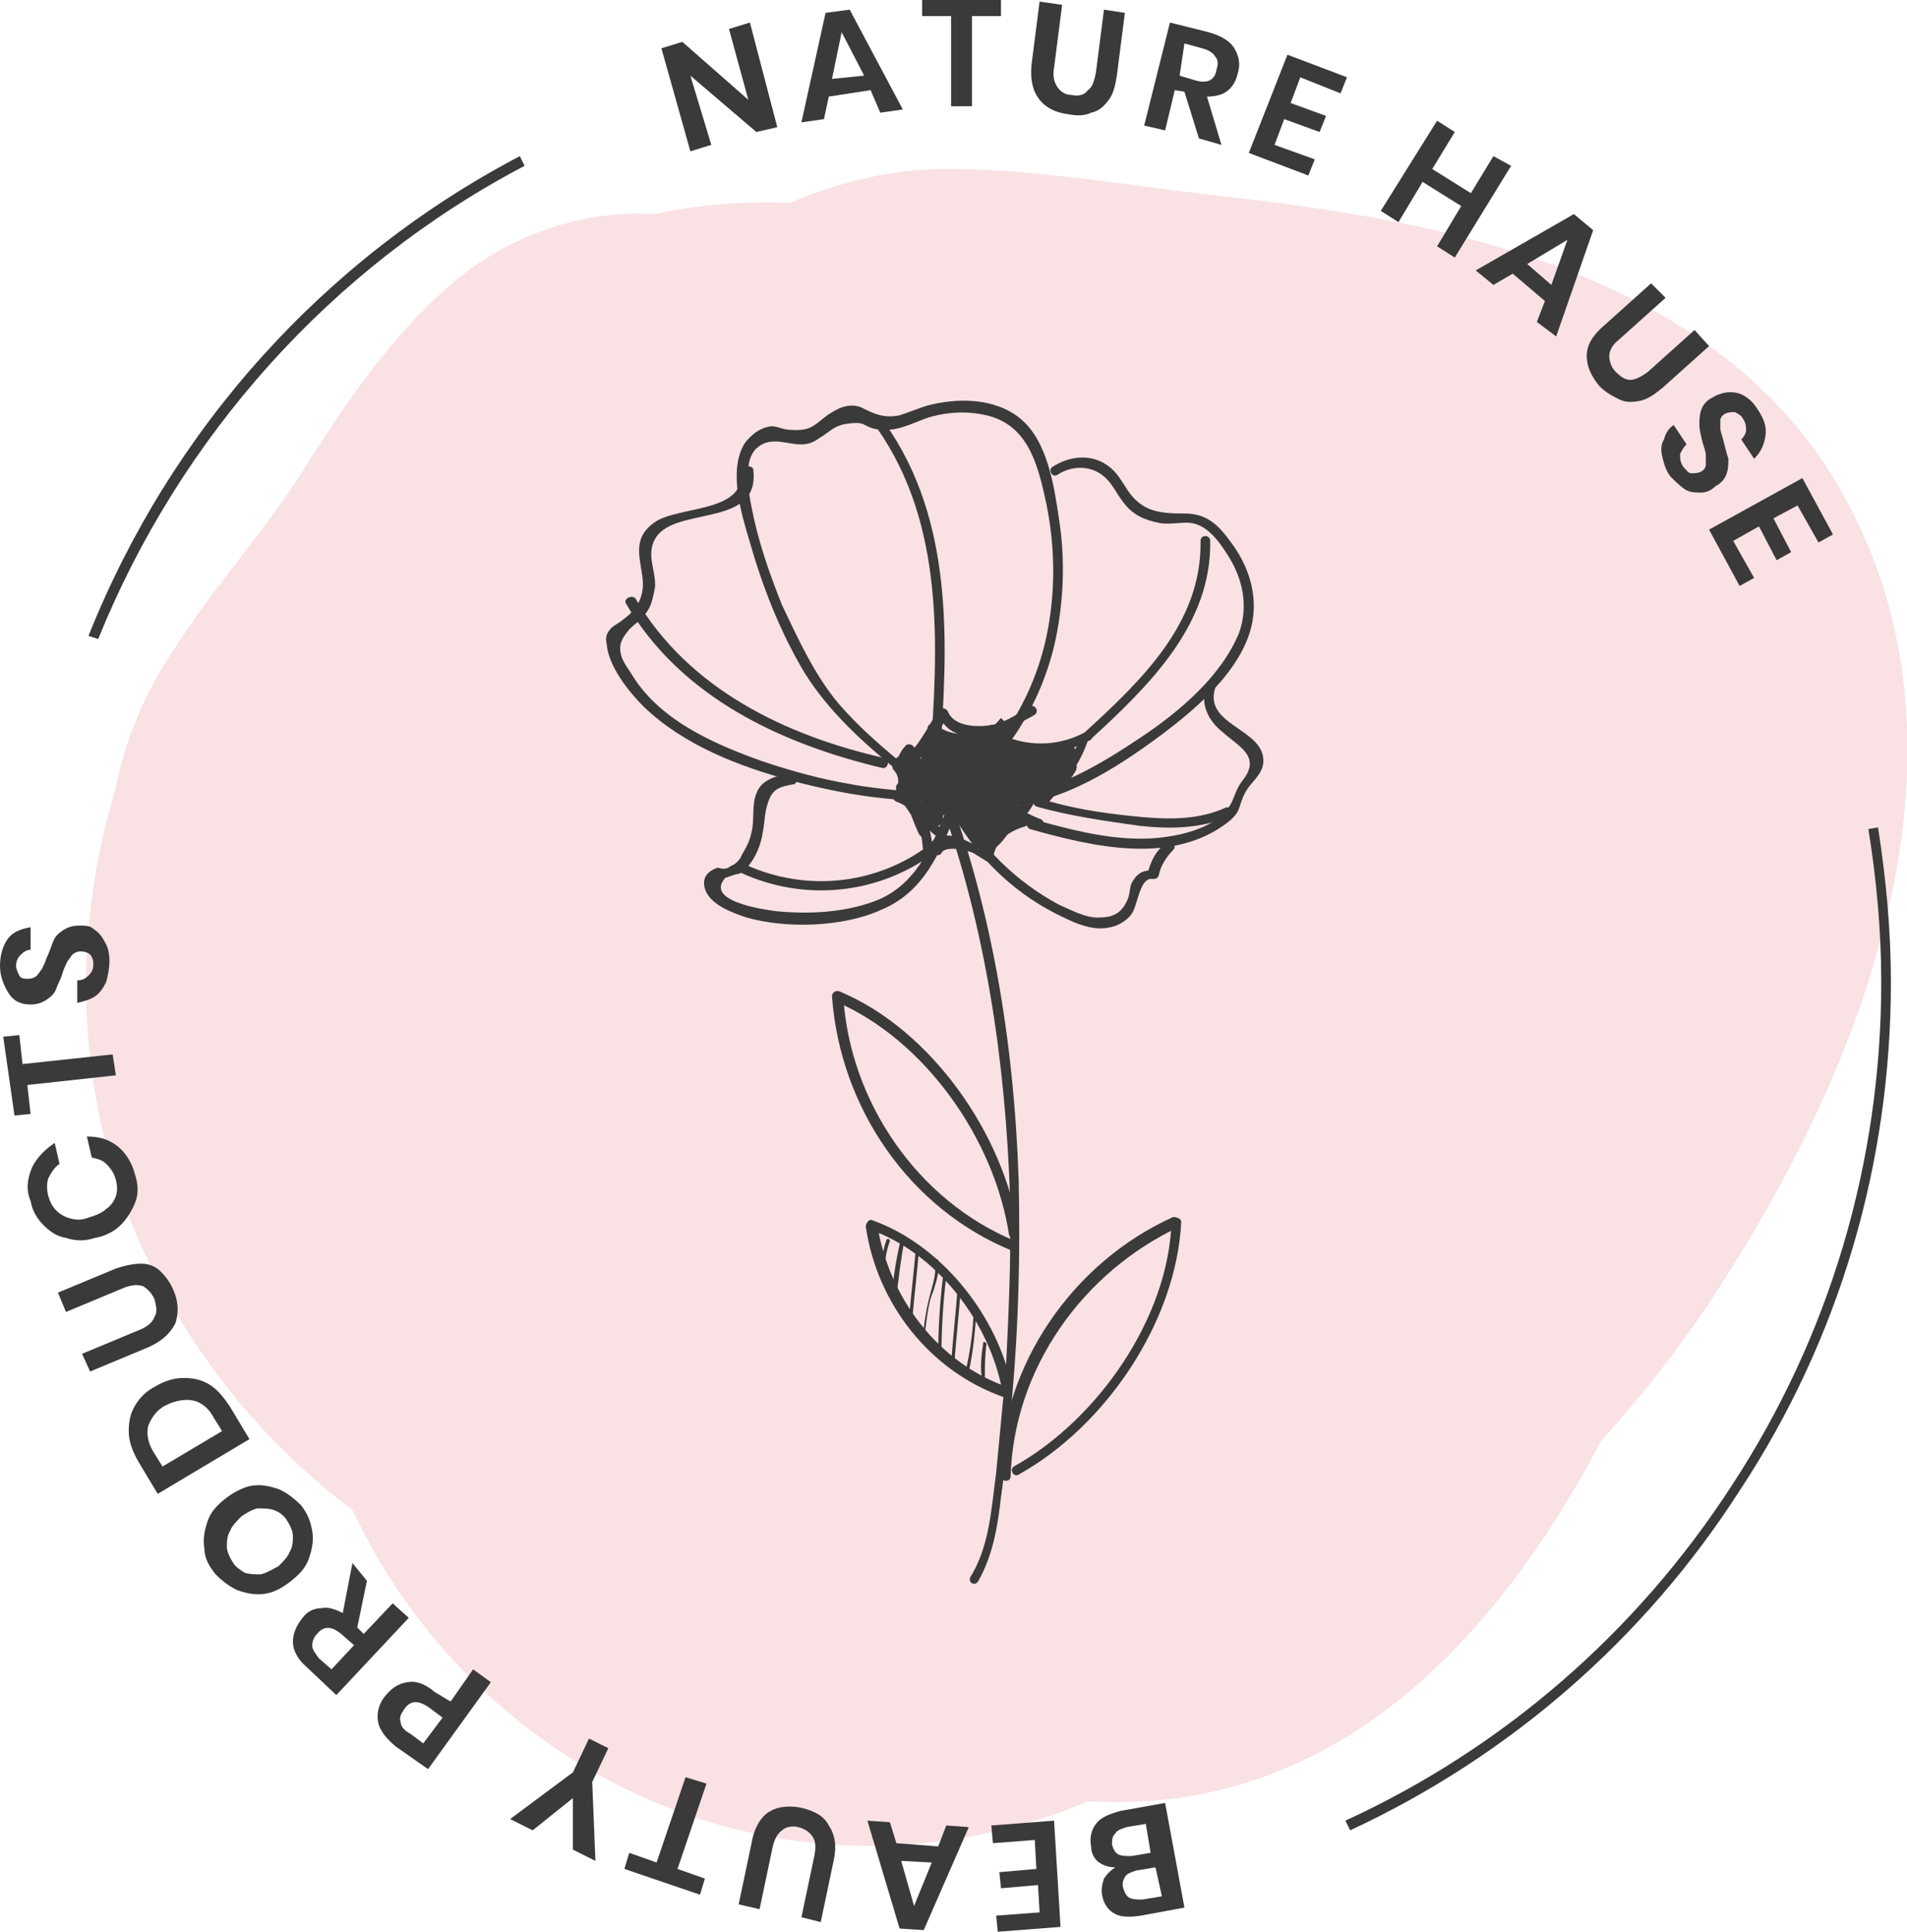 <?xml version="1.0" encoding="utf-8"?>
<!-- Generator: Adobe Illustrator 24.1.1, SVG Export Plug-In . SVG Version: 6.00 Build 0)  -->
<svg version="1.1" id="Layer_1" xmlns="http://www.w3.org/2000/svg" xmlns:xlink="http://www.w3.org/1999/xlink" x="0px" y="0px"
	 viewBox="0 0 118.5 120" style="enable-background:new 0 0 118.5 120;" xml:space="preserve">
<style type="text/css">
	.st0{fill:#F9E1E4;}
	.st1{fill:#3A3A3A;}
</style>
<g>
	<path class="st0" d="M88.7,14.2c-4.5-1-9-1.6-13.5-2.1c-5.2-0.6-10.4-1.5-15.6-1.6c-3.8-0.1-7.2,0.7-10.5,2.1
		c-2.8-0.1-5.7,0.1-8.4,0.7c0,0,0,0,0,0c-5.1-0.3-10,1.7-13.6,5.2c-3.5,3.3-6.1,7.3-8.7,11.4c-2.3,3.5-5.2,6.7-7.5,10.3
		C9,43,7.8,45.9,7.2,48.9C7.1,49.3,7,49.6,6.9,50c-2.5,8.9-2,18.5,1.7,27c3,6.8,7.6,12.5,13.3,16.8c7.1,15.1,23.6,23.9,40.2,19.9
		c1.9-0.5,3.7-1,5.5-1.8c15.2,0.9,25.3-9.9,31.9-22.4c2.9-3.2,5.5-6.6,7.7-10.1c9.4-14.7,16.7-34.7,6.1-50.7
		C107.6,20.3,98.1,16.3,88.7,14.2z"/>
	<g>
		<g>
			<g>
				<path class="st1" d="M60.8,98.2c0.9-1.6,1.2-3.4,1.4-5.2c0.3-2.1,0.5-4.2,0.7-6.3c0.4-4.5,0.5-8.9,0.4-13.4
					c-0.3-8.7-1.7-17.3-4.9-25.4c-0.1-0.4-0.7-0.2-0.6,0.2c3.1,7.9,4.5,16.3,4.9,24.7c0.2,4.1,0,8.3-0.2,12.4
					c-0.2,2.1-0.4,4.2-0.6,6.3c-0.3,2.2-0.4,4.4-1.5,6.3C60,98.3,60.6,98.6,60.8,98.2L60.8,98.2z"/>
			</g>
			<g>
				<path class="st1" d="M63.1,77.1c-6.1-2.5-10.3-8.7-10.7-15.2c-0.2,0.1-0.3,0.2-0.5,0.3c5.6,2.4,9.9,8.6,10.8,14.5
					c0.1,0.4,0.6,0.2,0.6-0.2c-0.9-6-5.4-12.5-11.1-14.9c-0.2-0.1-0.5,0-0.5,0.3c0.5,6.9,4.8,13.2,11.2,15.8
					C63.3,77.9,63.4,77.3,63.1,77.1L63.1,77.1z"/>
			</g>
			<g>
				<path class="st1" d="M62.8,91.7C63,85,67.3,79,73.3,76.2c-0.2-0.1-0.3-0.2-0.5-0.3c-0.2,6-4.6,12.3-9.8,15.2
					c-0.3,0.2,0,0.7,0.3,0.5c5.4-3,9.8-9.5,10.1-15.7c0-0.2-0.3-0.3-0.5-0.3c-6.2,2.8-10.6,9.1-10.8,16
					C62.2,92.1,62.8,92.1,62.8,91.7L62.8,91.7z"/>
			</g>
			<g>
				<path class="st1" d="M62.7,86.2c-4.4-1.5-7.5-5.6-8.2-10.2c-0.1,0.1-0.2,0.2-0.4,0.4c4,1.4,7.2,5.5,8.1,9.6
					c0.1,0.4,0.7,0.2,0.6-0.2c-1-4.3-4.4-8.5-8.6-10c-0.2-0.1-0.4,0.2-0.4,0.4c0.7,4.8,4,9,8.6,10.6C62.9,86.9,63,86.3,62.7,86.2
					L62.7,86.2z"/>
			</g>
			<g>
				<path class="st1" d="M56.4,47.7c-1.5-1.2-3-2.5-4.3-4c-1.5-1.8-2.5-4-3.5-6.1c-0.8-2-1.5-4-1.9-6.1c-0.2-1-0.6-3.1,0.5-3.8
					c1-0.7,2.2,0.2,3.2-0.2c0.3-0.1,0.5-0.3,0.7-0.4c0.6-0.4,0.8-0.7,1.7-0.8c0.9-0.1,0.8,0.1,1.4,0.3c0.3,0.1,0.6,0.1,0.9,0.1
					c0.8,0,1.6-0.4,2.4-0.7c1.2-0.4,2.5-0.5,3.8-0.2c2.6,0.6,3.2,3.1,3.7,5.4c0.5,2.4,0.6,4.9,0.2,7.4c-0.7,4.5-3.2,8.6-7,11
					c-0.3,0.2,0,0.7,0.3,0.5c3.7-2.3,6.2-6.2,7.1-10.4c0.5-2.4,0.6-5,0.2-7.5c-0.3-2-0.7-4.8-2.4-6.2c-1.6-1.3-3.9-1.3-5.8-0.8
					c-0.6,0.2-1.1,0.4-1.7,0.6c-1,0.2-1.6-0.1-2.4-0.5c-0.8-0.3-1.5,0.1-2.1,0.5c-0.8,0.6-1,1-2.3,0.9c-0.5,0-0.9-0.3-1.3-0.2
					c-0.6,0.1-1.1,0.5-1.5,1c-1.1,1.7-0.2,4.5,0.3,6.2c0.8,2.8,1.9,5.6,3.4,8.1c1.5,2.4,3.6,4.3,5.8,6.1
					C56.3,48.3,56.7,47.9,56.4,47.7L56.4,47.7z"/>
			</g>
			<g>
				<path class="st1" d="M65.7,29.5c0.9-0.6,2.1-0.6,2.9,0.1c0.5,0.4,0.8,1.1,1.2,1.6c0.6,0.8,1.3,1.1,2.3,1.3c0.7,0.1,1.4-0.1,2,0
					c1,0.2,1.7,1.2,2.2,2c0.9,1.4,1.3,3.1,0.7,4.8c-1.1,2.7-3.7,4.9-6.1,6.5c-2.4,1.6-5.6,3.6-8.6,3.6c-0.4,0-0.4,0.6,0,0.6
					c3.4,0.1,7.1-2.3,9.8-4.3c2.4-1.8,5.6-4.5,5.8-7.7c0.1-1.6-0.5-3.1-1.4-4.3c-0.8-1.1-1.5-1.8-2.9-1.8c-1.5,0-2.6-0.1-3.5-1.4
					c-0.4-0.6-0.7-1.2-1.3-1.6c-1-0.7-2.3-0.6-3.4,0.1C65.1,29.2,65.4,29.7,65.7,29.5L65.7,29.5z"/>
			</g>
			<g>
				<path class="st1" d="M75,42.5c-0.5,1.2,0.1,2.3,1,3c1,0.9,2.4,1.5,1.2,3c-0.3,0.4-0.4,0.7-0.6,1.2c-0.8,1.9-3.9,2.4-5.7,2.4
					c-2.3,0-4.5-0.6-6.7-1.2c-0.4-0.1-0.5,0.5-0.2,0.6c3.9,1.1,8.9,2.3,12.4-0.5c0.8-0.7,0.5-0.9,1-1.8c0.3-0.6,1-1,1.1-1.8
					c0.2-2.2-4-2.3-2.9-4.9C75.8,42.3,75.2,42.1,75,42.5L75,42.5z"/>
			</g>
			<g>
				<path class="st1" d="M62.1,50.1c0.7,0.6,1.5,1,2.4,1.4c0.4,0.1,0.5-0.4,0.2-0.6c-0.8-0.3-1.5-0.7-2.1-1.2
					C62.2,49.5,61.8,49.9,62.1,50.1L62.1,50.1z"/>
			</g>
			<g>
				<path class="st1" d="M72.4,52.4c-0.6,0.5-0.9,1.1-1.1,1.9c0.1-0.1,0.2-0.1,0.4-0.2c-0.7-0.1-1.1,0.2-1.4,0.8
					c-0.1,0.3-0.1,0.6-0.2,0.9c-0.4,1-1,1.2-1.9,1.2c-0.8,0-1.7-0.5-2.4-0.8c-2.6-1.4-4.8-3.5-6.2-6.1c-0.2-0.3-0.7,0-0.5,0.3
					c1.5,2.7,3.7,4.9,6.4,6.3c1,0.5,2.3,1.2,3.5,0.9c0.5-0.1,1-0.4,1.3-0.8c0.4-0.5,0.5-2.3,1.3-2.2c0.2,0,0.3,0,0.4-0.2
					c0.1-0.6,0.5-1.2,0.9-1.6C73.2,52.5,72.7,52.1,72.4,52.4L72.4,52.4z"/>
			</g>
			<g>
				<path class="st1" d="M49.1,48c-0.8,0.2-1.8,0.4-2.1,1.3c-0.3,0.7-0.1,1.6-0.3,2.4c-0.1,0.5-0.3,0.9-0.6,1.4
					c-0.1,0.3-0.4,0.6-0.7,0.7c-0.2,0.2-0.5,0.2-0.8,0.1c-0.6,0.2-1,0.6-0.8,1.3c0.3,1,1.7,1.5,2.6,1.8c2.5,0.7,6,0.6,8.4-0.5
					c2.6-1.1,3.6-3.5,4.6-6c0.1-0.4-0.4-0.5-0.6-0.2c-0.9,2.4-2,4.8-4.5,5.7c-1.9,0.7-4.1,0.8-6.1,0.6c-0.7-0.1-4.5-0.6-3.1-2.1
					c-0.1,0.1,0.8-0.3,0.8-0.2c0.2-0.1,0.4-0.3,0.6-0.5c0.5-0.6,0.8-1.4,0.9-2.1c0.1-0.5,0.1-0.9,0.2-1.4c0.3-1.3,0.7-1.4,1.8-1.6
					C49.6,48.5,49.5,47.9,49.1,48L49.1,48z"/>
			</g>
			<g>
				<path class="st1" d="M46,29.3c0.4,2.6-4,2.1-5.4,3.2c-1.2,0.9-0.9,1.9-0.7,3.2c0.2,1.2-0.2,2.1-1.2,2.8
					c-0.2,0.2-0.5,0.3-0.7,0.5c-0.3,0.3-0.4,0.6-0.3,1c0.1,1.4,1.4,3,2.3,3.9c2.5,2.4,5.9,3.7,9.2,4.6c1.9,0.5,3.8,0.9,5.8,1.1
					c1.4,0.1,3.3,0.6,4.4-0.5c0.3-0.3-0.2-0.7-0.4-0.4c-0.8,0.8-2.2,0.5-3.2,0.4c-1-0.1-2-0.2-3-0.4c-1.8-0.3-3.6-0.8-5.4-1.4
					c-3.1-1.1-6.5-2.6-8.2-5.5c-0.2-0.3-0.5-0.7-0.6-1.1c-0.2-0.7,0.1-1.1,0.5-1.6c0.4-0.4,0.8-0.6,1.1-1.1c0.3-0.4,0.4-1,0.5-1.5
					c0.1-1.1-0.7-2.2,0.2-3.3c1.5-1.7,6.4-0.5,5.9-4.1C46.5,28.8,45.9,29,46,29.3L46,29.3z"/>
			</g>
			<g>
				<path class="st1" d="M55.9,47.6c1.2,0.4,2.6-2.4,3-3.2c-0.2,0-0.4,0-0.6-0.1c0.9,2.6,4.5,1,6,0.1c0.3-0.2,0-0.7-0.3-0.5
					c-0.7,0.4-1.4,0.9-2.2,1.1c-0.9,0.2-2.5,0.2-2.9-0.8c-0.1-0.2-0.4-0.3-0.6-0.1c-0.3,0.5-1.7,3.2-2.3,2.9
					C55.6,46.9,55.5,47.5,55.9,47.6L55.9,47.6z"/>
			</g>
			<g>
				<path class="st1" d="M55.5,47.8c0.4,0.4,0.4,0.9,0.1,1.5c-0.2,0.2-0.1,0.4,0.1,0.5c1.5,0.5,1.6,2.2,1.7,3.5c0,0.4,0.6,0.4,0.6,0
					c-0.1-1.7-0.4-3.4-2.2-4.1c0,0.2,0.1,0.3,0.1,0.5c0.8-0.6,0.4-1.5-0.1-2.2C55.8,47.1,55.3,47.4,55.5,47.8L55.5,47.8z"/>
			</g>
			<g>
				<path class="st1" d="M58.5,53c0.2-0.5,1.6-0.2,2,0c0.3,0.2,0.5,0.3,0.8,0.5c0.2,0.1,0.4,0,0.4-0.2c0.2-1.2,1.1-1.7,2.1-2
					c0.4-0.1,0.2-0.7-0.2-0.6c0.3-0.1,0.6-0.8,0.8-1c0.4-0.4,0.7-0.7,1.1-1c-0.1,0-0.3-0.1-0.4-0.1c0.1,0.1,0.1,0.2,0.2,0.3
					c0.1,0.1,0.3,0.2,0.4,0.1c0.6-0.3,0.9-0.7,1.2-1.2c-0.2-0.1-0.4-0.2-0.6-0.2c-0.2,0.2-0.4,0.4-0.6,0.6c-0.4,0.2,0,0.7,0.3,0.5
					c0.5-0.2,0.7-0.5,0.9-1c0.1-0.3-0.4-0.5-0.6-0.2c-0.2,0.5-0.5,0.8-1,1c0.1,0,0.3,0.1,0.4,0.1c-0.1-0.1-0.1-0.2-0.2-0.3
					c-0.1-0.1-0.3-0.2-0.4-0.1c-0.7,0.5-2,1.5-2.1,2.5c0,0.4,0.1,0.7,0.6,0.6c-0.1-0.2-0.1-0.4-0.2-0.6c-1.2,0.4-2.3,1-2.5,2.4
					c0.1-0.1,0.3-0.1,0.4-0.2c-1.1-0.6-2.8-1.8-3.7-0.2C57.8,53,58.3,53.3,58.5,53L58.5,53z"/>
			</g>
			<g>
				<path class="st1" d="M74.6,33.6c0.1,5.1-3.7,8.7-7.2,11.9c-0.3,0.3,0.1,0.7,0.4,0.4c3.6-3.3,7.5-7.1,7.4-12.3
					C75.2,33.2,74.6,33.2,74.6,33.6L74.6,33.6z"/>
			</g>
			<g>
				<path class="st1" d="M67.4,45.5c-1.5,0.8-3.2,0.9-4.8,0.3c-0.4-0.1-0.5,0.5-0.2,0.6c1.8,0.6,3.6,0.5,5.3-0.4
					C68.1,45.8,67.8,45.3,67.4,45.5L67.4,45.5z"/>
			</g>
			<g>
				<path class="st1" d="M67.1,45.9c-0.5,1.3-1.4,2.4-2.3,3.5c-0.2,0.3,0.2,0.7,0.4,0.4c1-1.2,1.9-2.3,2.4-3.8
					C67.8,45.7,67.2,45.5,67.1,45.9L67.1,45.9z"/>
			</g>
			<g>
				<path class="st1" d="M54.5,26.6c4.2,6,3.8,13.5,3.3,20.5c0,0.4,0.6,0.4,0.6,0c0.5-7.1,0.9-14.7-3.4-20.8
					C54.8,26,54.3,26.3,54.5,26.6L54.5,26.6z"/>
			</g>
			<g>
				<path class="st1" d="M38.9,37.5c3.4,5.8,9.6,8.7,15.9,10.2c0.4,0.1,0.5-0.5,0.2-0.6c-6.2-1.4-12.2-4.3-15.5-9.9
					C39.3,36.9,38.7,37.2,38.9,37.5L38.9,37.5z"/>
			</g>
			<g>
				<path class="st1" d="M46,54.2c3.9,1.8,8.4,1.4,11.9-1.1c0.3-0.2,0-0.7-0.3-0.5c-3.3,2.4-7.6,2.8-11.3,1.1
					C46,53.5,45.7,54,46,54.2L46,54.2z"/>
			</g>
			<g>
				<path class="st1" d="M64.4,50.1c2.1,0.6,4.3,0.9,6.4,1.2c1.9,0.2,3.8,0.2,5.6-0.6c0.4-0.2,0-0.7-0.3-0.5
					c-1.8,0.8-3.8,0.7-5.7,0.5c-2-0.2-3.9-0.5-5.8-1.1C64.2,49.4,64.1,50,64.4,50.1L64.4,50.1z"/>
			</g>
			<g>
				<path class="st1" d="M57.6,48.5c-0.1-0.4-0.1-0.4-0.4-0.6c-0.2-0.2-0.5,0-0.5,0.3c0.2,1.1,0.7,1.9,1.6,2.5
					c0.2,0.1,0.5-0.1,0.4-0.3c-0.3-0.7-0.6-1.2-1.1-1.7c-0.2-0.2-0.5,0-0.5,0.2c0,0.9,0.4,1.6,1,2.3c0.2,0.2,0.5,0,0.5-0.2
					c0-0.7-0.2-1-0.9-1.2c-0.2-0.1-0.4,0.2-0.4,0.4c0,0.1,0.5,1.2,0.4,1.3c0.2,0,0.3,0.1,0.5,0.1c-0.3-0.6-0.5-1.3-0.8-1.9
					c-0.1-0.4-0.7-0.2-0.6,0.2c0.2,0.8,0.6,1.4,1.2,1.9c0.3,0.3,0.7-0.1,0.4-0.4c-0.7-0.8-1.2-1.6-1.7-2.5c-0.1,0.2-0.2,0.3-0.3,0.5
					c2.1-0.1-0.4-2.4-0.5-0.6c-0.1,1.7,2.8-0.2,0.9-0.8c-1.6-0.5-1,2.6,0.4,1.3c0.4-0.4,0.7-1.5,0.2-1.9c-0.7-0.5-1,0.4-1,0.9
					c0,0.2,0.3,0.4,0.5,0.3c0.7-0.4,1.1-0.9,1.3-1.7c0.1-0.3-0.2-0.5-0.4-0.3c-0.6,0.3-1,0.7-1.2,1.3c-0.1,0.2,0.1,0.6,0.4,0.4
					c0.6-0.4,1-0.9,1.3-1.5c0.1-0.2-0.2-0.6-0.4-0.4c-0.5,0.4-1.9,1.9-0.8,2.5c1.1,0.6,1.8-1.8,1.8-2.4c0-0.3-0.3-0.5-0.5-0.3
					c-0.8,0.7-1.1,1.5-1.1,2.6c0,0.2,0.2,0.4,0.5,0.3c0.6-0.4,1.6-1.6,0.8-2.3c-0.9-0.7-1.9,0.9-2.2,1.5c-0.1,0.2,0.1,0.5,0.3,0.4
					c1-0.3,1.7-0.9,2.1-1.9c0.1-0.3-0.2-0.4-0.4-0.3c-0.9,0.5-1.6,1.1-2,2.1c-0.1,0.3,0.1,0.6,0.4,0.4c0.8-0.5,1.3-1.1,1.7-2
					c0.1-0.3-0.2-0.5-0.4-0.3c-0.6,0.3-1.1,0.7-1.6,1c0.1,0.1,0.3,0.2,0.4,0.3c0.1-0.3,0.3-0.5,0.4-0.8c-0.2-0.1-0.3-0.2-0.5-0.4
					c-0.4,0.8-0.7,2.4,0.6,2.5c1,0.1,1.5-1.2,1-1.9c-0.1-0.1-0.2-0.2-0.3-0.1c-0.8,0-2,1.5-1.3,2.2c1.1,1.1,2.6-1.6,2.9-2.3
					c0.1-0.3-0.1-0.6-0.4-0.4c-0.9,0.6-1.5,1.4-1.7,2.5c0,0.2,0.1,0.4,0.3,0.4c1.3-0.1,2.4-1.9,3.2-2.8c0.2-0.2-0.1-0.7-0.4-0.5
					c-0.9,0.6-1.5,1.4-1.9,2.4c-0.1,0.1,0.1,0.3,0.2,0.4c1.2,0.3,2.4-1.7,3-2.5c0.2-0.3-0.2-0.6-0.5-0.4c-0.7,0.7-1.3,1.4-1.9,2.2
					c-0.2,0.3,0.2,0.6,0.4,0.4c0.9-0.6,1.7-1.3,2.2-2.2c0.2-0.2-0.2-0.6-0.4-0.4c-0.7,0.5-1.3,1-1.8,1.7c-0.3,0.3,0.1,0.7,0.4,0.4
					c0.8-0.7,1.5-1.4,2.1-2.2c0.2-0.2-0.1-0.7-0.4-0.5c-0.6,0.3-1,0.7-1.5,1.2c0.1,0.1,0.3,0.3,0.4,0.4c0.6-0.6,1.2-1.3,1.8-2
					c0.2-0.3-0.1-0.7-0.4-0.4c-0.8,0.6-1.5,1.3-2.2,2.1c-0.3,0.3,0.1,0.7,0.4,0.4c0.6-0.5,1.1-1.1,1.6-1.7c0.3-0.3-0.1-0.7-0.4-0.4
					c-0.7,0.5-1.3,1.1-2,1.6c0.2,0.1,0.3,0.2,0.5,0.4c0.3-0.4,0.5-0.8,0.8-1.2c0.2-0.3-0.2-0.6-0.5-0.4c-0.7,0.7-1.3,1.5-1.8,2.4
					c-0.2,0.3,0.2,0.6,0.5,0.4c0.4-0.5,0.7-0.9,0.8-1.5c0.1-0.2-0.1-0.4-0.3-0.4c-0.7,0.1-1,0.2-1.5,0.8c-0.2,0.3,0,0.6,0.4,0.5
					c0.6-0.3,0.9-0.7,1.1-1.3c0.1-0.2-0.2-0.5-0.4-0.4c-0.6,0.2-0.9,0.5-1.3,0.9c-0.2,0.3,0.1,0.6,0.4,0.5c0.9-0.4,0.5-1.6-0.5-1.4
					c-0.3,0.1-0.3,0.5,0,0.6c0.5,0.2,1,0.2,1.5,0.3c0.4,0,0.4-0.6,0-0.6c-0.5,0-0.9-0.1-1.4-0.3c0,0.2,0,0.4,0,0.6
					c0.4,0,0.7,0,1.1,0.1c0.1-0.2,0.1-0.4,0.2-0.6c-0.2-0.1-0.4-0.2-0.6-0.3c-0.1,0.2-0.2,0.3-0.4,0.5c0.2,0.1,0.3,0.1,0.5,0.2
					c0.1-0.2,0.2-0.4,0.2-0.6c-0.3-0.2-0.6-0.4-0.9-0.6c-0.1,0.1-0.3,0.3-0.4,0.4c1,0.6,2,0.8,3.1,0.5c-0.1-0.2-0.2-0.4-0.2-0.6
					c-0.6,0.4-1,0.8-1.3,1.5c-0.1,0.2,0.1,0.5,0.3,0.4c0.8-0.1,1.2-0.6,1.4-1.3c0.1-0.3-0.2-0.5-0.4-0.3c-0.8,0.4-1.2,1-1.5,1.9
					c-0.1,0.2,0.2,0.4,0.4,0.4c0.7-0.2,1-0.7,0.8-1.4c0-0.2-0.3-0.3-0.4-0.2c-0.8,0.4-1.2,1.1-1.4,1.9c0,0.3,0.2,0.5,0.4,0.3
					c0.5-0.2,0.8-0.5,1.1-1c0.2-0.3-0.2-0.6-0.5-0.4c-0.3,0.3-0.6,0.7-0.9,1c-0.2,0.3,0.2,0.7,0.4,0.4c0.3-0.3,0.6-0.7,0.9-1
					c-0.2-0.1-0.3-0.2-0.5-0.4c-0.2,0.4-0.5,0.7-0.9,0.8c0.1,0.1,0.3,0.2,0.4,0.3c0.1-0.7,0.5-1.2,1.1-1.6c-0.1-0.1-0.3-0.1-0.4-0.2
					c-0.1,0.2-0.3,0.4-0.4,0.6c0.1,0.1,0.2,0.2,0.4,0.4c0.2-0.7,0.6-1.1,1.2-1.5c-0.1-0.1-0.3-0.2-0.4-0.3c-0.3,0.3-0.7,0.6-1,0.9
					c0.1,0.1,0.2,0.3,0.3,0.4c0.3-0.6,0.6-0.9,1.1-1.3c0.3-0.2,0.1-0.6-0.2-0.6c-1,0.2-1.8,0.1-2.6-0.5c-0.3-0.2-0.6,0.2-0.4,0.4
					c0.3,0.5,0.6,0.8,1.2,0.9c0.3,0.1,0.6-0.4,0.2-0.6c-0.2-0.1-0.3-0.1-0.5-0.2c-0.3-0.1-0.6,0.2-0.4,0.5c0.3,0.3,0.5,0.4,0.9,0.5
					c0.4,0.1,0.5-0.5,0.2-0.6c-0.5-0.2-0.9-0.2-1.4-0.1c-0.3,0.1-0.3,0.5,0,0.6c0.5,0.2,1,0.2,1.5,0.3c0-0.2,0-0.4,0-0.6
					c-0.5,0-0.9-0.1-1.4-0.2c0,0.2,0,0.4,0,0.6c0,0.1,0,0.2,0,0.3c0.1,0.2,0.2,0.3,0.4,0.5c0.3-0.4,0.6-0.6,1.1-0.8
					c-0.1-0.1-0.2-0.2-0.4-0.4c-0.3,0.3-0.6,0.6-0.9,0.9c0.1,0.2,0.2,0.3,0.4,0.5c0.3-0.2,0.7-0.4,1-0.6c-0.1-0.1-0.2-0.3-0.3-0.4
					c-0.1,0.5-0.3,0.9-0.7,1.2c0.2,0.1,0.3,0.2,0.5,0.4c0.5-0.8,1.1-1.6,1.7-2.3c-0.2-0.1-0.3-0.2-0.5-0.4c-0.3,0.4-0.5,0.8-0.8,1.2
					c-0.2,0.3,0.2,0.6,0.5,0.4c0.7-0.5,1.3-1.1,2-1.6c-0.1-0.1-0.3-0.3-0.4-0.4c-0.5,0.6-1.1,1.2-1.6,1.7c0.1,0.1,0.3,0.3,0.4,0.4
					c0.7-0.7,1.4-1.4,2.2-2.1c-0.1-0.1-0.3-0.3-0.4-0.4c-0.6,0.7-1.2,1.3-1.8,2c-0.3,0.3,0.1,0.7,0.4,0.4c0.4-0.4,0.9-0.8,1.4-1.1
					c-0.1-0.2-0.2-0.3-0.4-0.5c-0.7,0.8-1.4,1.5-2.1,2.2c0.1,0.1,0.3,0.3,0.4,0.4c0.5-0.6,1.1-1.1,1.7-1.6c-0.1-0.1-0.3-0.3-0.4-0.4
					c-0.5,0.8-1.2,1.5-2,2c0.1,0.1,0.3,0.3,0.4,0.4c0.5-0.8,1.1-1.5,1.8-2.1c-0.2-0.1-0.3-0.2-0.5-0.4c-0.3,0.4-1.7,2.4-2.3,2.3
					c0.1,0.1,0.1,0.2,0.2,0.4c0.3-0.9,0.8-1.5,1.6-2.1c-0.1-0.2-0.2-0.3-0.4-0.5c-0.6,0.7-1.8,2.6-2.8,2.6c0.1,0.1,0.2,0.3,0.3,0.4
					c0.2-1,0.6-1.6,1.4-2.2c-0.1-0.1-0.3-0.3-0.4-0.4c-0.2,0.4-0.4,0.8-0.6,1.1c-0.6,0.8-2.6,1.5-1.3-0.8c0.2-0.3-0.3-0.6-0.5-0.4
					c-0.3,0.3-0.5,0.7-0.6,1.1c-0.1,0.2,0.2,0.5,0.4,0.3c0.5-0.4,1-0.7,1.6-1c-0.1-0.1-0.3-0.2-0.4-0.3c-0.3,0.7-0.7,1.2-1.4,1.6
					c0.1,0.1,0.3,0.3,0.4,0.4c0.4-0.9,0.9-1.5,1.8-1.9c-0.1-0.1-0.3-0.2-0.4-0.3c-0.3,0.8-0.9,1.2-1.7,1.5c0.1,0.1,0.2,0.3,0.3,0.4
					c0.1-0.3,0.3-0.6,0.5-0.9c0.7-0.8,0.7-0.5,0,0.8c0.2,0.1,0.3,0.2,0.5,0.3c-0.1-0.9,0.2-1.6,0.9-2.1c-0.2-0.1-0.3-0.2-0.5-0.3
					c-0.1,0.5-0.2,1-0.4,1.4c-0.7,1.2-0.3-0.4,0.3-0.8c-0.1-0.1-0.3-0.3-0.4-0.4c-0.3,0.5-0.6,0.9-1.1,1.3c0.1,0.1,0.3,0.3,0.4,0.4
					c0.2-0.5,0.6-0.9,1-1.1c-0.1-0.1-0.3-0.2-0.4-0.3c-0.1,0.6-0.4,1.1-1,1.3c0.2,0.1,0.3,0.2,0.5,0.3c-0.2,0.2-0.4,0.4-0.6,0.6
					c-0.2,0-0.4,0.2-0.3,0.5c0.5,1,1.1,1.8,1.8,2.7c0.1-0.1,0.3-0.3,0.4-0.4c-0.5-0.5-0.8-1-1-1.7c-0.2,0.1-0.4,0.1-0.6,0.2
					c0.3,0.6,0.5,1.3,0.8,1.9c0.1,0.2,0.3,0.3,0.5,0.1c0.5-0.5,0-1.4-0.2-1.9c-0.1,0.1-0.2,0.2-0.4,0.4c0.1,0.2,0.3,0.4,0.4,0.6
					c0.2-0.1,0.3-0.1,0.5-0.2c-0.5-0.5-0.8-1.1-0.9-1.8c-0.2,0.1-0.3,0.1-0.5,0.2c0.4,0.4,0.7,0.9,0.9,1.4c0.1-0.1,0.3-0.2,0.4-0.3
					c-0.8-0.5-1.2-1.2-1.3-2.1c-0.2,0.1-0.3,0.2-0.5,0.3c0.1,0.1,0.1,0.2,0.2,0.4C57.1,49.1,57.7,48.9,57.6,48.5L57.6,48.5z"/>
			</g>
			<g>
				<path class="st1" d="M61.1,47.6c-1.9,0-0.1,4,1.1,3c1.2-1-2-2.7-2.2-0.6c-0.1,2.1,3.1,1.5,1.9,0.1c-0.4-0.4-1.4-0.9-1.9-0.4
					c-0.8,0.8,0.5,1.8,1.1,2.1c0.2,0.1,0.4,0,0.4-0.2c0.3-0.7-1.2-2.2-1.9-1.9c-0.9,0.4,0.4,1.9,0.9,2.1c0.9,0.5,1.4-0.3,1.1-1.1
					c-0.2-0.6-1.4-1.8-1.8-0.8c-0.3,0.7,0.6,2.4,1.5,1.9c0.9-0.5,0.4-2.4-0.6-2.4c-0.9,0-1,1.5-0.6,2.1c0.6,0.8,2.1,0.5,2.2-0.6
					c0.1-1.3-1.6-0.9-1.7,0.1c-0.1,0.5,0.1,1,0.6,1.1c0.6,0.1,1-0.5,1.2-1c0.1-0.3-0.1-0.5-0.4-0.4c-0.5,0.2-0.8,0.5-1.1,1
					c-0.1,0.2,0,0.5,0.3,0.5c1-0.1,1.8-0.7,2-1.7c0.1-0.2-0.2-0.5-0.4-0.3c-0.4,0.3-0.8,0.5-1.3,0.7c0.1,0.1,0.3,0.2,0.4,0.3
					c0.2-1,0.8-1.7,0.6-2.7c0-0.2-0.4-0.3-0.5-0.1c-0.5,0.5-0.9,1.4-0.4,2.1c0.1,0.1,0.2,0.2,0.3,0.1c0.9-0.2,2-2.1,0.9-2.8
					c-1.4-0.9-2.4,1.6-2.6,2.6c-0.1,0.3,0.3,0.5,0.5,0.3c1.1-1,1.9-2.1,2.3-3.6c0.1-0.3-0.2-0.4-0.4-0.3c-1.3,0.6-2.4,1.6-3.1,2.9
					c-0.1,0.3,0.1,0.6,0.4,0.4c0.8-0.4,1.3-1,1.6-1.9c0.1-0.2-0.2-0.5-0.4-0.4c-1.1,0.4-1.8,1.1-2.3,2.2c-0.1,0.2,0.2,0.4,0.4,0.4
					c0.9-0.3,1.5-0.9,1.7-1.8c0.1-0.2-0.1-0.4-0.4-0.4c-1.1,0.2-1.8,0.9-2.1,2c-0.1,0.2,0.1,0.4,0.3,0.4c1.2-0.1,1.9-1.3,2.6-2.1
					c-0.2-0.1-0.3-0.1-0.5-0.2c0,1.1,1.4,1,1.8,0.2c0.7-1.3-1-0.9-1.6-0.6c-0.1,0.1-0.2,0.3-0.1,0.4c0.5,0.8,1.8,1.1,2.3,0
					c0.5-1-1.1-1.3-1.7-0.9c-0.8,0.6,0.4,1.4,1,1.5c0.8,0.2,2.3-0.5,1.4-1.5c-0.5-0.6-2.5-0.8-2.7,0.2c-0.3,1.1,1.8,1.2,2.4,1
					c0.9-0.4,1.3-1.5,0.3-1.9c-0.8-0.3-2.7-0.4-2.6,1c0.1,1.5,2.5,1.5,3.3,0.6c1.2-1.4-1.6-1.6-2.3-1.5c-0.2,0-0.4,0.3-0.2,0.5
					c0.8,0.6,1.6,0.7,2.5,0.3c0.3-0.1,0.2-0.5-0.1-0.6c-0.4-0.1-0.8-0.2-1.2-0.3c-0.4-0.1-0.5,0.5-0.2,0.6c0.5,0.1,0.9,0.2,1.4,0.3
					c0.4,0.1,0.5-0.5,0.2-0.6c-0.5-0.1-0.9-0.3-1.4-0.4c-0.1,0.2-0.1,0.4-0.2,0.6c0.5,0.1,1,0.2,1.5,0.2c0.4,0,0.4-0.6,0-0.6
					c-0.8,0-1.6,0-2.3-0.1c0,0.2,0.1,0.4,0.1,0.6c0.8-0.1,1.5-0.1,2.3,0c0-0.2,0-0.4,0-0.6c-0.2,0.1-0.4,0.1-0.6,0.2
					c-0.4,0.1-0.2,0.7,0.2,0.6c0.2-0.1,0.4-0.1,0.6-0.2c0.2-0.1,0.3-0.5,0-0.6c-0.9-0.1-1.7-0.1-2.6,0c-0.3,0.1-0.2,0.6,0.1,0.6
					c0.8,0,1.6,0,2.3,0.1c0-0.2,0-0.4,0-0.6c-0.5,0-0.9,0-1.4-0.1c-0.4-0.1-0.5,0.5-0.2,0.6c0.5,0.1,0.9,0.3,1.4,0.4
					c0.1-0.2,0.1-0.4,0.2-0.6c-0.5-0.1-0.9-0.2-1.4-0.3c-0.1,0.2-0.1,0.4-0.2,0.6c0.4,0.1,0.8,0.2,1.2,0.3c0-0.2,0-0.4-0.1-0.6
					c-0.6,0.3-1.2,0.2-1.8-0.2c-0.1,0.2-0.1,0.3-0.2,0.5c0.3,0,0.8-0.2,1.1,0c0.5,0,0.5,0.1,0,0.5c-0.5,0.8-0.7,0.5-0.5-0.8
					c0.3,0,0.5,0.1,0.8,0.1c-0.2,0.3-0.5,0.7-0.7,1c-0.4-0.7-0.5-0.8-0.2-0.2c0.5,0.7,0,0.7-1.2,0c0,0.1-0.1,0.3-0.1,0.4
					c0.7-0.3,0.7-0.3,0.1-0.1c0-0.2-0.3-0.4-0.5-0.2c-0.5,0.6-1.3,1.9-2.2,2c0.1,0.1,0.2,0.3,0.3,0.4c0.3-0.9,0.8-1.4,1.7-1.5
					c-0.1-0.1-0.2-0.2-0.4-0.4c-0.2,0.7-0.5,1.1-1.2,1.4c0.1,0.1,0.2,0.2,0.4,0.4c0.3-0.9,1-1.5,1.8-1.8c-0.1-0.1-0.2-0.2-0.4-0.4
					c-0.2,0.7-0.7,1.2-1.3,1.5c0.1,0.1,0.3,0.3,0.4,0.4c0.7-1.2,1.6-2.1,2.9-2.7c-0.1-0.1-0.3-0.2-0.4-0.3c-0.4,1.3-1.1,2.4-2.2,3.3
					c0.2,0.1,0.3,0.2,0.5,0.3c0.1-0.4,0.2-1.1,0.5-1.4c0.2-0.5,0.6-0.5,1.3-0.2c-0.6,1.2-0.6,1.1-0.2-0.2c-0.2,0-0.3-0.1-0.5-0.1
					c0.1,0.8-0.5,1.6-0.6,2.4c-0.1,0.3,0.2,0.4,0.4,0.3c0.5-0.2,0.9-0.4,1.3-0.7c-0.1-0.1-0.3-0.2-0.4-0.3c-0.2,0.7-0.7,1.2-1.4,1.3
					c0.1,0.2,0.2,0.3,0.3,0.5c0.2-0.4,0.4-0.7,0.8-0.8c-0.1-0.1-0.3-0.3-0.4-0.4c-0.1,0.4-0.3,0.4-0.7,0.1c-0.9-0.2-0.8-0.3,0.1-0.3
					c-0.2,0.1-0.3,0.2-0.5,0.3c0.3-0.4,0.3-0.4,0.2,0c0,0.4-0.1,0.4-0.3,0.1c-0.3-0.2-0.5-0.5-0.6-0.9c0.1,0,1.1,1,1,1.2
					c0.1-0.1,0.3-0.1,0.4-0.2c-0.4-0.1-0.6-0.5-0.6-1.1c0.4-0.6,0.6-0.8,0.4-0.5c0,0.2-0.7-1.4-0.3-1.4
					C61.5,48.2,61.5,47.6,61.1,47.6L61.1,47.6z"/>
			</g>
			<g>
				<path class="st1" d="M61.4,50c0.2-0.2,0.4-0.5,0.6-0.7c0.2-0.3-0.2-0.7-0.4-0.4c-0.4,0.5-1.8,2.5-0.6,2.9c1.4,0.5,2.1-2,2.1-2.9
					c0-0.2-0.2-0.3-0.4-0.3c-1,0.2-2.6,2.8-1.6,3.6c1.2,1,2.3-2.3,2.3-3c0-0.2-0.3-0.4-0.5-0.3c-0.8,0.6-1.4,1.3-1.9,2.2
					c-0.2,0.4-0.9,1.4-0.4,1.8c1,0.8,2.7-1.8,2.7-2.6c0-0.1-0.1-0.2-0.1-0.3c-0.7-0.4-1.6,0.6-2,1.1c-0.2,0.3,0.2,0.6,0.5,0.4
					c0.8-0.7,1.5-1.4,2.1-2.2c0.3-0.4,0.8-0.8,0.7-1.3c0-0.1-0.1-0.2-0.2-0.3c-0.6-0.3-1.6,0.5-2.1,0.8c-0.3,0.2,0,0.7,0.3,0.5
					c0.7-0.4,2-0.9,2.1-1.7c0-0.1,0-0.2-0.1-0.3c-0.8-0.6-2.1,0.1-2.8,0.4c0.1,0.2,0.2,0.4,0.2,0.6c0.5-0.3,0.9-0.6,1.3-1
					c0.2-0.2,0-0.5-0.2-0.5c-0.5,0-0.4,0-0.8,0.1c-0.3,0.1-0.3,0.6,0.1,0.6c1,0.1,2.1,0.1,3.1,0.2c0-0.2,0-0.4,0-0.6
					c-0.2,0-0.5,0-0.7,0c0,0.2,0,0.4,0,0.6c0.7,0,1.4-0.1,2.2-0.3c-0.1-0.2-0.1-0.4-0.2-0.6c-0.5,0.2-1,0.3-1.4,0.5
					c0.1,0.2,0.2,0.4,0.2,0.6c0.4-0.2,0.8-0.4,1.2-0.6c-0.1-0.2-0.2-0.3-0.4-0.5c-0.6,0.5-1.2,1-1.8,1.5c-0.3,0.2,0.1,0.6,0.4,0.5
					c0.7-0.3,1.1-0.8,1.5-1.4c0.2-0.3-0.2-0.6-0.5-0.4c-0.7,0.7-1.3,1.5-1.8,2.4c-0.2,0.3,0.2,0.6,0.5,0.4c0.6-0.6,1.2-1.2,1.6-1.9
					c0.2-0.3-0.2-0.6-0.4-0.4c-0.9,0.6-1.7,1.3-2.4,2.1c-0.2,0.3,0.1,0.7,0.4,0.4c0.5-0.4,2.1-1.6,1.6-2.4c-0.1-0.2-0.3-0.2-0.5-0.1
					c-0.8,0.7-1.5,1.5-2.1,2.4c-0.1,0.2,0.2,0.6,0.4,0.4c0.8-0.6,1.5-1.4,1.9-2.3c0.1-0.2-0.1-0.6-0.4-0.4c-0.9,0.7-1.7,1.5-2.4,2.4
					c-0.2,0.3,0.2,0.6,0.5,0.4c0.7-0.6,1.3-1.3,1.9-2c0.2-0.3-0.2-0.6-0.4-0.4c-1,0.6-1.7,1.4-2.3,2.4c-0.2,0.3,0.2,0.6,0.5,0.4
					c1-0.9,2-1.8,2.9-2.8c-0.2-0.1-0.3-0.2-0.5-0.4c-0.2,0.5-0.5,1-0.7,1.5c-0.1,0.2,0.2,0.6,0.4,0.4c0.7-0.6,1.4-1.2,1.9-1.9
					c0.2-0.3-0.3-0.6-0.5-0.4c-0.3,0.4-0.6,0.9-0.9,1.3c-0.1,0.2,0.1,0.5,0.3,0.4c0.6-0.2,1.1-0.5,1.4-1.1c0.1-0.2-0.2-0.6-0.4-0.4
					c-0.5,0.3-0.8,0.7-1.2,1.2c-0.2,0.2,0.2,0.6,0.4,0.4c0.5-0.3,0.8-0.7,1.1-1.1c0.2-0.2-0.2-0.6-0.4-0.4c-0.5,0.3-0.9,0.6-1.4,0.9
					c0.1,0.1,0.3,0.3,0.4,0.4c0.1-0.2,0.2-0.4,0.4-0.6c0.2-0.3,0-0.7-0.4-0.5c-0.5,0.3-0.9,0.5-1.3,0.8c-0.3,0.2,0,0.8,0.3,0.5
					c0.4-0.3,0.8-0.6,1.3-0.8c-0.1-0.2-0.2-0.3-0.4-0.5c-0.3,0.4-0.3,0.3-0.5,0.7c-0.1,0.2,0.1,0.6,0.4,0.4c0.5-0.3,0.9-0.6,1.4-0.9
					c-0.1-0.1-0.3-0.3-0.4-0.4c-0.2,0.4-0.5,0.7-0.9,0.9c0.1,0.1,0.3,0.3,0.4,0.4c0.3-0.4,0.6-0.7,1-1c-0.1-0.1-0.3-0.3-0.4-0.4
					c-0.2,0.4-0.5,0.7-1,0.8c0.1,0.1,0.2,0.3,0.3,0.4c0.2-0.4,0.5-0.8,0.8-1.2c-0.2-0.1-0.3-0.2-0.5-0.4c-0.5,0.7-1,1.2-1.7,1.7
					c0.1,0.1,0.3,0.3,0.4,0.4c0.2-0.5,0.5-1,0.7-1.5c0.1-0.3-0.2-0.6-0.5-0.4c-0.9,1-1.9,1.9-2.9,2.8c0.2,0.1,0.3,0.2,0.5,0.4
					c0.6-0.9,1.2-1.6,2.1-2.2c-0.1-0.1-0.3-0.3-0.4-0.4c-0.5,0.7-1.1,1.4-1.8,1.9c0.2,0.1,0.3,0.2,0.5,0.4c0.6-0.9,1.3-1.6,2.1-2.2
					c-0.1-0.1-0.3-0.3-0.4-0.4c-0.4,0.8-1,1.5-1.7,2.1c0.1,0.1,0.3,0.3,0.4,0.4c0.5-0.9,1.2-1.6,2-2.3c-0.2,0-0.3,0-0.5-0.1
					c0.2,0.3-1.2,1.4-1.5,1.7c0.1,0.1,0.3,0.3,0.4,0.4c0.6-0.8,1.4-1.5,2.3-2c-0.1-0.1-0.3-0.3-0.4-0.4c-0.4,0.7-1,1.2-1.5,1.8
					c0.2,0.1,0.3,0.2,0.5,0.4c0.5-0.8,1.1-1.6,1.7-2.3c-0.2-0.1-0.3-0.2-0.5-0.4c-0.3,0.6-0.7,0.9-1.2,1.2c0.1,0.2,0.2,0.3,0.4,0.5
					c0.6-0.5,1.2-1,1.8-1.5c0.3-0.2-0.1-0.6-0.4-0.5c-0.4,0.2-0.8,0.4-1.2,0.6c-0.3,0.2-0.1,0.7,0.2,0.6c0.5-0.2,1-0.3,1.4-0.5
					c0.4-0.1,0.2-0.7-0.2-0.6c-0.7,0.2-1.3,0.2-2,0.2c-0.4,0-0.4,0.6,0,0.6c0.2,0,0.5,0,0.7,0c0.4,0,0.4-0.6,0-0.6
					c-1-0.1-2.1-0.1-3.1-0.2c0,0.2,0.1,0.4,0.1,0.6c0.2,0,0.5-0.1,0.7-0.1c-0.1-0.2-0.1-0.3-0.2-0.5c-0.4,0.4-0.7,0.7-1.2,0.9
					c-0.3,0.2-0.1,0.7,0.2,0.6c0.3-0.1,1.6-0.7,1.7-0.5c0.1,0.2-1.2,0.9-1.4,1c0.1,0.2,0.2,0.3,0.3,0.5c0.3-0.2,0.7-0.5,1.1-0.7
					c0.3-0.4,0.3-0.3,0,0.1c-0.2,0.3-0.4,0.5-0.6,0.7c-0.6,0.7-1.2,1.3-1.8,1.9c0.2,0.1,0.3,0.2,0.5,0.4c0.3-0.4,1.3-1.3,0.7-0.2
					c-0.1,0.2-1.1,1.4-1.2,0.8c0-0.2,0.5-1,0.7-1.2c0.4-0.6,0.8-1,1.3-1.4c-0.2-0.1-0.3-0.2-0.5-0.3c0,0.3-0.7,2.6-1.1,2
					c-0.4-0.5,0.6-1.9,1.2-2c-0.1-0.1-0.3-0.2-0.4-0.3c0,0.5,0,1.5-0.6,1.8c-0.2,0.4-0.4,0.3-0.6-0.2c0.2-0.5,0.4-0.8,0.7-1.2
					c-0.1-0.1-0.3-0.3-0.4-0.4c-0.2,0.2-0.4,0.5-0.6,0.7C60.8,49.8,61.2,50.3,61.4,50L61.4,50z"/>
			</g>
			<g>
				<path class="st1" d="M61.2,85.6c0-0.7,0-1.4,0.1-2.1c0-0.1-0.2-0.2-0.2-0.1c-0.1,0.7-0.2,1.4-0.1,2.1
					C61,85.7,61.2,85.7,61.2,85.6L61.2,85.6z"/>
			</g>
			<g>
				<path class="st1" d="M60.2,85.2c0.3-1.3,0.4-2.7,0.5-4c0-0.1-0.2-0.1-0.2,0c0,1.3-0.2,2.7-0.5,4C59.9,85.3,60.1,85.3,60.2,85.2
					L60.2,85.2z"/>
			</g>
			<g>
				<path class="st1" d="M59.3,84.8c0.1-1.6,0.3-3.2,0.4-4.8c0-0.1-0.2-0.1-0.2,0c-0.1,1.6-0.3,3.2-0.4,4.8
					C59.1,85,59.3,85,59.3,84.8L59.3,84.8z"/>
			</g>
			<g>
				<path class="st1" d="M58.5,84.2c0-1.6,0.1-3.3,0.3-4.9c0-0.1-0.2-0.1-0.2,0c-0.2,1.6-0.3,3.3-0.3,4.9
					C58.3,84.3,58.5,84.3,58.5,84.2L58.5,84.2z"/>
			</g>
			<g>
				<path class="st1" d="M57.4,83.2c0.2-1,0.2-2.1,0.6-3c0.2-0.7,0.4-1.2,0.3-1.9c0-0.1-0.2-0.1-0.2,0.1c0.1,0.9-0.2,1.5-0.4,2.4
					c-0.2,0.8-0.3,1.7-0.4,2.5C57.2,83.2,57.4,83.3,57.4,83.2L57.4,83.2z"/>
			</g>
			<g>
				<path class="st1" d="M56.7,81.9c0.1-1.4,0.3-2.8,0.4-4.3c0-0.1-0.2-0.1-0.2,0c-0.1,1.4-0.3,2.8-0.4,4.3
					C56.5,82.1,56.7,82.1,56.7,81.9L56.7,81.9z"/>
			</g>
			<g>
				<path class="st1" d="M55.7,80.7c0.1-1.2,0.3-2.5,0.5-3.7c0-0.1-0.2-0.2-0.2-0.1c-0.3,1.2-0.5,2.5-0.6,3.7
					C55.5,80.8,55.7,80.8,55.7,80.7L55.7,80.7z"/>
			</g>
			<g>
				<path class="st1" d="M55,78.7c0-0.5,0.1-1.1,0.3-1.6c0-0.1-0.1-0.2-0.2-0.1c-0.2,0.5-0.3,1.1-0.3,1.6C54.8,78.9,55,78.9,55,78.7
					L55,78.7z"/>
			</g>
		</g>
		<g>
			<path class="st1" d="M48.3,7.9L47,8.2l-4.1-3.5L44.2,9l-1.3,0.4L41.1,3l1.3-0.4l4.1,3.6l-1.2-4.4l1.3-0.4L48.3,7.9z"/>
			<path class="st1" d="M54.1,5.6L51.5,6l-0.3,1.4l-1.4,0.2l1.5-6.8l1.5-0.2l3.3,6.2l-1.4,0.2L54.1,5.6z M53.7,4.7L52.3,2l-0.6,2.9
				L53.7,4.7z"/>
			<path class="st1" d="M62.2,0l0,1l-1.8,0l0,5.6l-1.3,0l0-5.6l-1.8,0l0-1.1L62.2,0z"/>
			<path class="st1" d="M66,0.3l-0.5,3.9c-0.1,0.5,0,0.9,0.2,1.2c0.2,0.3,0.5,0.5,0.9,0.5c0.4,0.1,0.8,0,1-0.3
				c0.3-0.2,0.4-0.6,0.5-1.1l0.5-3.9l1.3,0.2l-0.5,3.9c-0.1,0.6-0.2,1.1-0.5,1.5c-0.3,0.4-0.6,0.7-1.1,0.8c-0.4,0.2-0.9,0.2-1.4,0.1
				c-0.8-0.1-1.4-0.4-1.8-0.9c-0.4-0.5-0.6-1.2-0.5-2.2l0.5-3.9L66,0.3z"/>
			<path class="st1" d="M74.5,8.6l-0.9-2.9l-0.6-0.1l-0.6,2.5l-1.3-0.3l1.6-6.4l2.4,0.6c0.7,0.2,1.3,0.5,1.6,1
				c0.3,0.5,0.4,1,0.2,1.6c-0.1,0.5-0.4,0.9-0.7,1.1C75.9,5.9,75.5,6,75,6l0.9,3L74.5,8.6z M73.3,4.7L74.3,5c0.7,0.2,1.2,0,1.3-0.7
				c0.1-0.3,0.1-0.6-0.1-0.8c-0.1-0.2-0.4-0.4-0.8-0.5l-1.1-0.3L73.3,4.7z"/>
			<path class="st1" d="M80.8,4.8l-0.6,1.6l2.2,0.8L82,8.2l-2.2-0.8L79.2,9l2.5,0.9l-0.4,1l-3.7-1.4L80,3.4l3.7,1.4l-0.4,1L80.8,4.8
				z"/>
			<path class="st1" d="M93.9,10.3L90.4,16l-1.1-0.7l1.5-2.5l-2.4-1.5l-1.5,2.5l-1.1-0.7l3.5-5.6l1.1,0.7l-1.4,2.3l2.4,1.5l1.4-2.3
				L93.9,10.3z"/>
			<path class="st1" d="M96,18.7L94,17l-1.2,0.7l-1.1-0.9l6.1-3.5l1.2,1l-2.3,6.6L95.5,20L96,18.7z M96.4,17.7l1-2.8l-2.5,1.5
				L96.4,17.7z"/>
			<path class="st1" d="M103.5,18.5l-2.9,2.6c-0.4,0.3-0.6,0.7-0.6,1c0,0.3,0.1,0.7,0.4,1c0.3,0.3,0.6,0.5,0.9,0.5
				c0.3,0,0.7-0.2,1.1-0.5l2.9-2.6l0.9,1l-2.9,2.6c-0.5,0.4-0.9,0.7-1.4,0.8c-0.5,0.1-0.9,0.1-1.3-0.1c-0.4-0.2-0.8-0.4-1.2-0.8
				c-0.5-0.6-0.8-1.2-0.8-1.9c0-0.7,0.4-1.3,1.1-1.9l2.9-2.6L103.5,18.5z"/>
			<path class="st1" d="M105.7,30.6c-0.3,0-0.7,0-1-0.2c-0.3-0.2-0.6-0.5-0.9-0.8c-0.3-0.4-0.4-0.8-0.5-1.2
				c-0.1-0.4-0.1-0.8,0.1-1.1c0.1-0.4,0.3-0.7,0.6-0.9l0.8,1.2c-0.2,0.2-0.3,0.4-0.4,0.6c0,0.3,0,0.5,0.2,0.8
				c0.2,0.2,0.3,0.4,0.5,0.4c0.2,0,0.4,0,0.6-0.1c0.2-0.1,0.3-0.3,0.3-0.4c0-0.2,0-0.4,0-0.6c0-0.2-0.1-0.5-0.2-0.8
				c-0.1-0.4-0.2-0.8-0.2-1.1c0-0.3,0-0.6,0.1-0.9c0.1-0.3,0.3-0.6,0.7-0.8c0.5-0.3,1-0.4,1.5-0.3c0.5,0.1,1,0.5,1.3,1
				c0.4,0.6,0.6,1.1,0.5,1.7s-0.3,1-0.7,1.4l-0.8-1.2c0.2-0.2,0.3-0.4,0.3-0.6c0-0.2,0-0.4-0.2-0.7c-0.1-0.2-0.3-0.3-0.5-0.4
				c-0.2,0-0.4,0-0.6,0.1c-0.2,0.1-0.3,0.3-0.3,0.4c0,0.2,0,0.3,0,0.5c0,0.2,0.1,0.4,0.2,0.8c0.1,0.4,0.2,0.8,0.3,1.1
				c0,0.3,0,0.6-0.1,0.9c-0.1,0.3-0.3,0.6-0.7,0.8C106.4,30.4,106.1,30.6,105.7,30.6z"/>
			<path class="st1" d="M111.7,31.4l-1.5,0.8l1.1,2.1l-0.9,0.5l-1.1-2.1l-1.6,0.9l1.3,2.3l-0.9,0.5l-1.9-3.5l5.8-3.2l1.9,3.5
				l-0.9,0.5L111.7,31.4z"/>
		</g>
		<g>
			<path class="st1" d="M68.3,115.7c-0.3-0.2-0.5-0.6-0.5-1c-0.1-0.5,0-1,0.3-1.4c0.3-0.4,0.8-0.6,1.5-0.8l2.8-0.5l1.2,6.5l-2.7,0.5
				c-0.7,0.1-1.2,0.1-1.6-0.1c-0.4-0.2-0.7-0.6-0.8-1.1c-0.1-0.4,0-0.8,0.1-1.1c0.2-0.3,0.4-0.5,0.7-0.7
				C68.9,116,68.6,115.9,68.3,115.7z M69.3,113.9c-0.2,0.2-0.2,0.4-0.2,0.7c0.1,0.3,0.2,0.5,0.4,0.6c0.2,0.1,0.5,0.1,0.8,0.1
				l1.2-0.2l-0.3-1.8l-1.2,0.2C69.7,113.6,69.4,113.7,69.3,113.9z M71.8,116l-1.2,0.2c-0.3,0.1-0.6,0.2-0.7,0.4
				c-0.1,0.2-0.2,0.4-0.1,0.7c0.1,0.3,0.2,0.5,0.4,0.6c0.2,0.1,0.5,0.1,0.8,0.1l1.2-0.2L71.8,116z"/>
			<path class="st1" d="M64.6,118.8l-0.1-1.7l-2.3,0.2l-0.1-1l2.3-0.2l-0.1-1.8l-2.6,0.2l-0.1-1.1l3.9-0.3l0.4,6.6l-3.9,0.3l-0.1-1
				L64.6,118.8z"/>
			<path class="st1" d="M55.7,114.5l2.6,0.2l0.5-1.3l1.4,0.1l-2.8,6.4l-1.5-0.1l-2-6.7l1.4,0.1L55.7,114.5z M56,115.6l0.8,2.8
				l1.1-2.7L56,115.6z"/>
			<path class="st1" d="M49.8,119.1l0.8-3.8c0.1-0.5,0.1-0.9-0.1-1.2c-0.2-0.3-0.5-0.5-0.9-0.6c-0.4-0.1-0.8,0-1,0.2
				c-0.3,0.2-0.5,0.6-0.6,1.1l-0.8,3.8l-1.3-0.3l0.8-3.8c0.1-0.6,0.3-1.1,0.6-1.5c0.3-0.4,0.7-0.6,1.1-0.7c0.4-0.1,0.9-0.1,1.4,0
				c0.8,0.2,1.4,0.5,1.7,1.1c0.4,0.6,0.5,1.3,0.3,2.2l-0.8,3.8L49.8,119.1z"/>
			<path class="st1" d="M38.8,116.1l0.3-1l1.7,0.6l1.8-5.3l1.3,0.4l-1.8,5.3l1.7,0.6l-0.3,1L38.8,116.1z"/>
			<path class="st1" d="M31.7,113l3.9-2.9l1-2.1l1.2,0.6l-1,2.1l0.2,4.9l-1.4-0.7l0-3.2l-2.5,2L31.7,113z"/>
			<path class="st1" d="M28,105.7l1.4-2l1.1,0.8l-3.9,5.4l-2-1.4c-0.6-0.5-1-1-1.1-1.5c-0.1-0.5,0-1.1,0.4-1.6
				c0.4-0.5,0.8-0.8,1.4-0.9c0.6-0.1,1.1,0.1,1.7,0.6L28,105.7z M25.1,106.2c-0.2,0.3-0.3,0.5-0.2,0.8c0,0.2,0.2,0.5,0.6,0.7
				l0.8,0.6l1.2-1.6l-0.8-0.6C26,105.6,25.5,105.6,25.1,106.2z"/>
			<path class="st1" d="M22.8,98.2l-0.6,2.9l0.4,0.4l1.8-1.9l1,0.9l-4.5,4.8l-1.8-1.7c-0.6-0.5-0.9-1.1-0.9-1.6c0-0.5,0.2-1,0.6-1.5
				c0.3-0.4,0.7-0.6,1.2-0.6c0.4-0.1,0.9,0.1,1.3,0.3l0.6-3.1L22.8,98.2z M22,102.2l-0.8-0.7c-0.6-0.5-1.1-0.5-1.5,0
				c-0.2,0.2-0.3,0.5-0.3,0.7c0,0.3,0.2,0.5,0.4,0.8l0.8,0.7L22,102.2z"/>
			<path class="st1" d="M12.7,96.2c-0.1-0.6,0-1.1,0.2-1.7c0.2-0.6,0.6-1,1.1-1.4c0.5-0.4,1.1-0.7,1.6-0.8c0.6-0.1,1.1,0,1.7,0.2
				c0.5,0.2,1,0.6,1.4,1c0.4,0.5,0.6,1,0.7,1.6c0.1,0.6,0,1.1-0.2,1.7c-0.2,0.6-0.6,1-1.1,1.4c-0.5,0.4-1,0.7-1.6,0.8
				c-0.6,0.1-1.1,0-1.7-0.2c-0.5-0.2-1-0.6-1.4-1C13,97.3,12.7,96.8,12.7,96.2z M15.2,97.7c0.3,0.1,0.7,0.1,1,0.1
				c0.4-0.1,0.7-0.3,1.1-0.5c0.3-0.3,0.6-0.6,0.7-0.9c0.2-0.3,0.2-0.7,0.2-1c0-0.3-0.2-0.7-0.4-1c-0.2-0.3-0.5-0.5-0.8-0.6
				c-0.3-0.1-0.7-0.1-1-0.1c-0.4,0.1-0.7,0.3-1,0.5c-0.3,0.3-0.6,0.6-0.7,0.9c-0.2,0.3-0.2,0.7-0.2,1c0,0.3,0.2,0.7,0.4,1
				C14.6,97.3,14.9,97.5,15.2,97.7z"/>
			<path class="st1" d="M11.4,85.6c0.6,0,1.1,0.1,1.6,0.4c0.5,0.3,0.9,0.8,1.3,1.4l1.2,2l-5.7,3.4l-1.2-2C8.2,90.1,8,89.5,8,88.9
				c0-0.6,0.1-1.1,0.4-1.6c0.3-0.5,0.7-0.9,1.3-1.2C10.2,85.8,10.8,85.6,11.4,85.6z M12,87c-0.5-0.1-1.1,0-1.7,0.3
				c-0.6,0.3-0.9,0.8-1.1,1.3c-0.1,0.5,0,1.1,0.4,1.7l0.5,0.8l3.7-2.2l-0.5-0.8C13,87.5,12.5,87.1,12,87z"/>
			<path class="st1" d="M5.1,84.1l3.6-1.5c0.5-0.2,0.8-0.5,0.9-0.8c0.2-0.3,0.1-0.7,0-1.1c-0.2-0.4-0.4-0.6-0.7-0.8
				c-0.3-0.1-0.7-0.1-1.2,0.1l-3.6,1.5l-0.5-1.2l3.6-1.5c0.6-0.2,1.1-0.3,1.6-0.3c0.5,0,0.9,0.2,1.2,0.5c0.3,0.3,0.6,0.7,0.8,1.2
				c0.3,0.7,0.3,1.4,0.1,2c-0.3,0.6-0.8,1.1-1.7,1.5l-3.6,1.5L5.1,84.1z"/>
			<path class="st1" d="M2,72.5c0.3-0.6,0.8-1.1,1.4-1.5l0.3,1.3c-0.3,0.2-0.5,0.5-0.7,0.9c-0.1,0.3-0.1,0.7,0,1.1
				c0.1,0.3,0.2,0.6,0.5,0.9c0.2,0.2,0.5,0.4,0.9,0.5c0.4,0.1,0.7,0.1,1.2-0.1c0.4-0.1,0.8-0.3,1-0.5c0.3-0.2,0.5-0.5,0.6-0.8
				c0.1-0.3,0.1-0.6,0-1c-0.1-0.4-0.3-0.7-0.6-1S6,72,5.7,71.9l-0.3-1.3c0.8,0,1.4,0.2,1.9,0.6c0.5,0.4,0.9,1,1.1,1.8
				c0.2,0.6,0.2,1.2,0,1.7c-0.2,0.5-0.5,1-0.9,1.4c-0.4,0.4-1,0.7-1.6,0.8c-0.6,0.2-1.2,0.2-1.8,0c-0.6-0.1-1-0.4-1.4-0.8
				c-0.4-0.4-0.7-0.9-0.8-1.5C1.6,73.9,1.7,73.2,2,72.5z"/>
			<path class="st1" d="M0.2,64.4l1-0.1l0.2,1.8L7,65.5l0.2,1.3l-5.5,0.6l0.2,1.8l-1,0.1L0.2,64.4z"/>
			<path class="st1" d="M5.8,57.7c0.3,0.2,0.5,0.4,0.7,0.8c0.2,0.3,0.3,0.7,0.3,1.2c0,0.5-0.1,0.9-0.2,1.3c-0.2,0.4-0.4,0.7-0.7,0.9
				c-0.3,0.2-0.7,0.3-1.1,0.4l0-1.4c0.3,0,0.5-0.1,0.7-0.3c0.2-0.2,0.3-0.4,0.3-0.7c0-0.3-0.1-0.5-0.2-0.6c-0.1-0.1-0.3-0.2-0.6-0.2
				c-0.2,0-0.4,0.1-0.5,0.2c-0.1,0.1-0.2,0.3-0.3,0.4c-0.1,0.2-0.2,0.4-0.3,0.7c-0.1,0.4-0.3,0.7-0.4,1c-0.1,0.3-0.3,0.5-0.6,0.7
				c-0.3,0.2-0.6,0.3-1,0.3c-0.6,0-1-0.2-1.3-0.6C0.2,61.2,0,60.6,0,60c0-0.7,0.2-1.3,0.5-1.7c0.3-0.4,0.8-0.6,1.4-0.7l0,1.4
				c-0.2,0-0.4,0.1-0.6,0.3C1.1,59.5,1,59.7,1,60c0,0.2,0.1,0.4,0.2,0.6s0.3,0.2,0.6,0.2c0.2,0,0.4-0.1,0.5-0.2
				c0.1-0.1,0.2-0.3,0.3-0.4c0.1-0.2,0.2-0.4,0.3-0.7c0.2-0.4,0.3-0.8,0.4-1c0.1-0.3,0.3-0.5,0.6-0.7c0.3-0.2,0.6-0.3,1-0.3
				C5.3,57.5,5.6,57.5,5.8,57.7z"/>
		</g>
		<g>
			<path class="st1" d="M6.1,39.7l-0.6-0.2c5.1-12.8,14.6-23.4,26.8-29.8l0.3,0.6C20.6,16.6,11.2,27.1,6.1,39.7z"/>
		</g>
		<g>
			<path class="st1" d="M83.9,113.7l-0.3-0.6c9.8-4.5,18.1-11.7,24-20.8c6.1-9.3,9.3-20.1,9.3-31.3c0-3.2-0.3-6.4-0.8-9.5l0.6-0.1
				c0.5,3.2,0.8,6.4,0.8,9.6c0,11.3-3.2,22.2-9.4,31.6C102.2,101.8,93.8,109.1,83.9,113.7z"/>
		</g>
	</g>
</g>
</svg>
